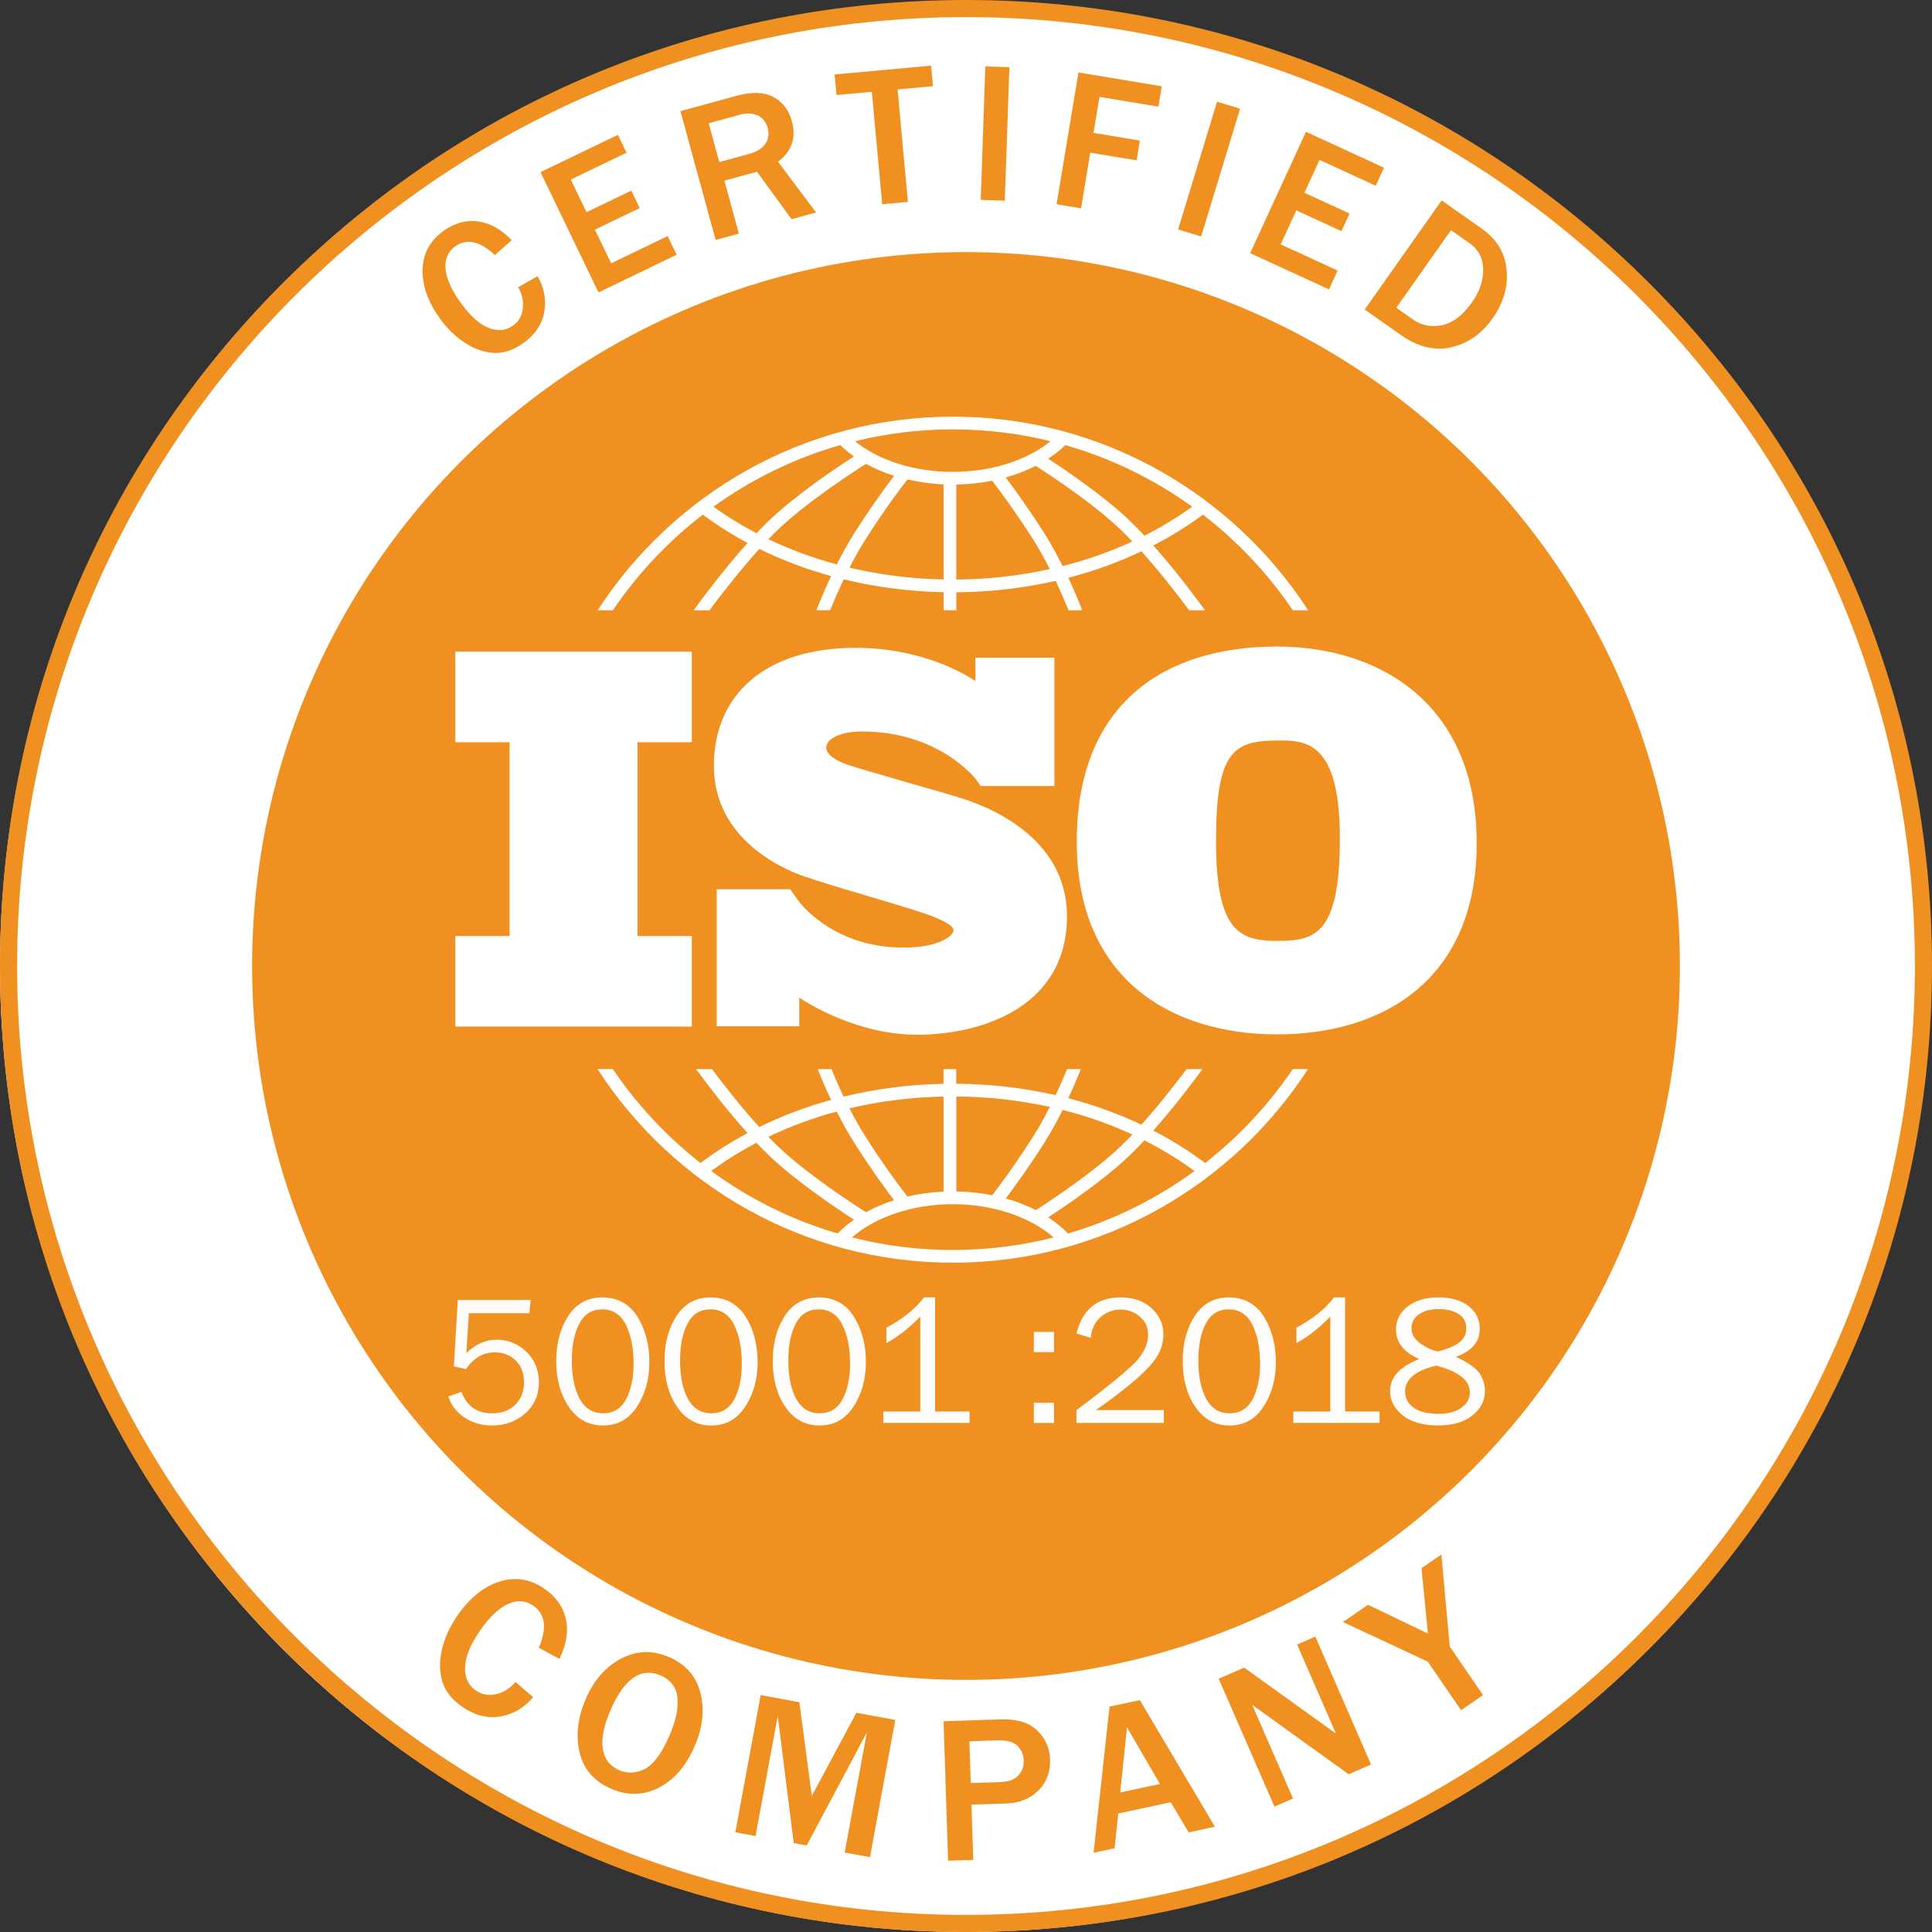 <svg xmlns="http://www.w3.org/2000/svg" id="Calque_2" data-name="Calque 2" viewBox="0 0 565.2 565.2"><rect x="0" y="0" width="565.2" height="565.2" fill="#333333" stroke="none"/><g id="Calque_1-2" data-name="Calque 1"><circle cx="282.5" cy="282.7" r="282.5" style="fill: #fff; stroke-width: 0px;"></circle><g><circle cx="282.6" cy="282.6" r="208.85" style="fill: #ef9020; stroke-width: 0px;"></circle><path d="M282.6,565.2c-75.49,0-146.45-29.4-199.83-82.77S0,358.09,0,282.6,29.4,136.15,82.77,82.77,207.12,0,282.6,0s146.45,29.4,199.83,82.77,82.77,124.34,82.77,199.83-29.4,146.45-82.77,199.83c-53.38,53.38-124.34,82.77-199.83,82.77ZM282.6,5C129.53,5,5,129.53,5,282.6s124.53,277.6,277.6,277.6,277.6-124.53,277.6-277.6S435.67,5,282.6,5Z" style="fill: #ef9020; stroke-width: 0px;"></path><g><path d="M151.55,84.03l5.72-3.23c1.94,3.42,2.59,6.92,1.95,10.49-.64,3.57-2.68,6.6-6.12,9.07-2.9,2.08-5.77,3.04-8.63,2.88-2.85-.16-5.66-1.14-8.43-2.93s-5.23-4.2-7.39-7.2c-3.47-4.84-5.15-9.59-5.03-14.27.12-4.68,2.19-8.46,6.2-11.34,3.15-2.26,6.46-3.17,9.95-2.74,3.48.44,6.79,2.26,9.93,5.49l-4.9,4.36c-4.42-4.09-8.29-4.94-11.62-2.54-2.14,1.54-3.09,3.73-2.84,6.57.24,2.84,1.72,6.16,4.44,9.94,2.76,3.84,5.48,6.29,8.16,7.34,2.68,1.05,5.07.82,7.16-.68,1.67-1.2,2.63-2.88,2.86-5.05.23-2.16-.23-4.22-1.39-6.16Z" style="fill: #ef9020; stroke-width: 0px;"></path><path d="M197.96,74.52l-22.87,11.03-16.97-35.2,22.64-10.91,2.52,5.23-16.3,7.86,4.6,9.54,13.1-6.31,2.46,5.11-13.1,6.31,4.75,9.85,16.53-7.97,2.64,5.47Z" style="fill: #ef9020; stroke-width: 0px;"></path><path d="M238.74,62.17l-7.18,1.96-10.09-13.89-9.55,2.61,4.23,15.49-6.79,1.86-10.3-37.69,16.35-4.47c4.55-1.24,8.17-1.13,10.87.34,2.7,1.47,4.49,3.83,5.38,7.09,1.32,4.84-.03,8.79-4.06,11.85l11.15,14.85ZM210.43,47.41l8.45-2.31c2.45-.67,4.13-1.68,5.04-3.04.91-1.36,1.13-2.94.63-4.74-.45-1.66-1.41-2.83-2.87-3.54-1.46-.7-3.25-.76-5.36-.18l-9,2.46,3.1,11.35Z" style="fill: #ef9020; stroke-width: 0px;"></path><path d="M265.61,59.06l-7.53.69-3.02-32.9-10.35.95-.55-6.01,28.22-2.59.55,6.01-10.35.95,3.02,32.9Z" style="fill: #ef9020; stroke-width: 0px;"></path><path d="M293.95,58.71l-7.04-.24,1.34-39.05,7.04.24-1.34,39.05Z" style="fill: #ef9020; stroke-width: 0px;"></path><path d="M316.25,60.94l-7.15-1.19,6.4-38.55,24.37,4.04-.99,5.96-17.23-2.86-1.75,10.53,13.56,2.25-.96,5.79-13.55-2.25-2.7,16.27Z" style="fill: #ef9020; stroke-width: 0px;"></path><path d="M351.39,69.18l-6.74-2.05,11.39-37.38,6.74,2.05-11.39,37.38Z" style="fill: #ef9020; stroke-width: 0px;"></path><path d="M388.8,84.67l-23.07-10.61,16.32-35.5,22.84,10.5-2.43,5.28-16.44-7.56-4.42,9.62,13.21,6.07-2.37,5.15-13.21-6.07-4.57,9.94,16.67,7.66-2.54,5.51Z" style="fill: #ef9020; stroke-width: 0px;"></path><path d="M399.24,90.56l22.51-31.94,11.77,8.29c4.35,3.07,6.76,7.07,7.23,12.01.46,4.94-.9,9.67-4.08,14.19-3.19,4.52-7.21,7.35-12.07,8.48-4.86,1.13-9.81-.09-14.87-3.65l-10.48-7.39ZM408.48,90.03l4.8,3.38c2.57,1.81,5.44,2.39,8.6,1.72s6.08-2.92,8.78-6.74c2.2-3.12,3.28-6.31,3.23-9.58-.04-3.27-1.35-5.81-3.93-7.62l-5.48-3.86-16,22.7Z" style="fill: #ef9020; stroke-width: 0px;"></path></g><g><path d="M150.78,492.04l5.2,4.47c-2.67,3.12-5.88,5-9.62,5.64s-7.43-.29-11.08-2.8c-3.07-2.11-5.04-4.59-5.89-7.45-.85-2.86-.89-5.97-.11-9.33s2.26-6.63,4.45-9.82c3.52-5.13,7.6-8.47,12.24-10.01,4.64-1.54,9.09-.86,13.34,2.07,3.34,2.29,5.41,5.22,6.22,8.8.81,3.58.19,7.48-1.87,11.71l-6.03-3.27c2.45-5.79,1.91-9.9-1.63-12.32-2.27-1.56-4.76-1.71-7.46-.46-2.71,1.25-5.44,3.88-8.19,7.89-2.8,4.08-4.24,7.62-4.31,10.62-.08,3,.99,5.27,3.21,6.79,1.78,1.22,3.77,1.56,5.98,1.02,2.21-.54,4.06-1.72,5.56-3.55Z" style="fill: #ef9020; stroke-width: 0px;"></path><path d="M178.76,523.27c-4.98-2.15-8.05-5.69-9.21-10.62s-.56-10.14,1.81-15.63c2.35-5.46,5.79-9.38,10.32-11.78,4.53-2.4,9.21-2.56,14.05-.47,4.87,2.1,7.93,5.6,9.17,10.49,1.25,4.89.68,10.09-1.7,15.6-2.5,5.79-5.98,9.83-10.45,12.12-4.47,2.29-9.14,2.39-13.99.3ZM181.16,517.86c2.43,1.05,4.93.93,7.48-.36,2.55-1.29,4.97-4.58,7.25-9.87,1.86-4.3,2.61-7.98,2.28-11.02s-1.97-5.2-4.9-6.46c-5.79-2.49-10.69.92-14.71,10.24-1.95,4.52-2.69,8.27-2.22,11.24.47,2.97,2.07,5.05,4.82,6.23Z" style="fill: #ef9020; stroke-width: 0px;"></path><path d="M254.49,543.3l-7.38-1.36,6.49-35.14-17.61,33.09-3.79-.7-4.68-37.21-6.49,35.14-5.91-1.09,7.41-40.14,11.32,2.09,3.64,27.4,13.04-24.32,11.38,2.1-7.41,40.14Z" style="fill: #ef9020; stroke-width: 0px;"></path><path d="M284.71,544.1l-7.35.24-1.32-40.8,16.71-.54c4.76-.15,8.33.93,10.71,3.26,2.38,2.33,3.62,5.12,3.73,8.39.12,3.73-1.03,6.79-3.44,9.18-2.42,2.39-5.54,3.65-9.36,3.77l-10.19.33.52,16.17ZM283.98,521.62l8.7-.28c2.27-.07,3.99-.69,5.15-1.84,1.16-1.16,1.71-2.66,1.65-4.51-.05-1.67-.65-3.09-1.8-4.25s-3.16-1.69-6.05-1.6l-8.04.26.4,12.23Z" style="fill: #ef9020; stroke-width: 0px;"></path><path d="M355.42,534.4l-7.69,1.65-5.23-8.82-15.35,3.3-1.09,10.17-6.14,1.32,4.67-42.76,8.86-1.9,21.97,37.04ZM339.34,521.89l-9.64-16.56-1.99,19.06,11.64-2.5Z" style="fill: #ef9020; stroke-width: 0px;"></path><path d="M401.1,516.2l-6.55,2.86-24.62-17.72c-.38-.27-.99-.71-1.85-1.32-.38-.27-.97-.7-1.77-1.29l11.95,27.42-5.43,2.37-16.31-37.42,7.46-3.25,22.71,16.33c.19.13,1.57,1.13,4.14,2.99l-11.36-26.07,5.32-2.32,16.31,37.42Z" style="fill: #ef9020; stroke-width: 0px;"></path><path d="M433.87,495.89l-6.44,4.42-9.75-14.2-24.82-11.59,7.35-5.04,17.52,8.4-1.88-19.13,5.82-3.99,2.45,26.94,9.75,14.2Z" style="fill: #ef9020; stroke-width: 0px;"></path></g></g><g><polygon points="202.38 217.14 202.38 190.63 133.21 190.63 133.21 217.14 149.08 217.14 149.08 273.83 133.21 273.83 133.21 300.33 202.38 300.33 202.38 273.83 186.51 273.83 186.51 217.14 202.38 217.14" style="fill: #fff; stroke-width: 0px;"></polygon><path d="M278.72,232.73c-4.28-1.24-26.28-7.54-30.08-8.78s-6.92-3.03-6.92-5.29,3.5-4.66,10.57-4.66c22.31,0,33.03,13.76,33.03,13.76,0,0,1.21,1.61,1.61,2.19h21.53v-37.54h-23.11v6.83c-1.76-1.22-14.8-9.72-35-9.72-26.66,0-41.51,13.84-41.51,34.52s18.73,29.23,23.94,31.41c5.21,2.18,25.58,7.93,34.28,10.65,8.71,2.72,11.89,4.66,11.89,6.06s-3.81,5.05-14.69,5.05c-18.96,0-28.72-11.18-30.43-13.34v-.02c-.54-.73-1.18-1.59-1.4-1.92-.25-.38-.83-1.21-1.24-1.79h-21.53v40.09h24.16v-8.37c2.81,1.87,17.2,10.85,34.48,10.85,19.28,0,43.84-8.4,43.84-34.59s-29.15-34.13-33.43-35.37Z" style="fill: #fff; stroke-width: 0px;"></path><path d="M373.5,189.14c-32.14,0-58.5,16.07-58.5,57.09s28.61,56.38,58.64,56.38,58.36-15.22,58.36-55.96-28.33-57.51-58.5-57.51ZM373.78,275.26c-11,0-18.04-2.54-18.04-29.18s5.22-29.46,18.47-29.46c8.03,0,17.76.56,17.76,28.61s-7.19,30.02-18.18,30.02Z" style="fill: #fff; stroke-width: 0px;"></path><g><path d="M179.3,178.54c7.22-10.67,16.11-20.12,26.29-27.98,4.12,3.04,8.5,5.81,13.1,8.27-7.71,8.59-14.62,18.12-15.76,19.71h4.63c2.78-3.74,8.52-11.27,14.58-17.95,6.62,3.25,13.66,5.92,21,7.94-1.95,4.15-3.43,7.77-4.3,10h4.02c.92-2.3,2.28-5.5,3.97-9.05,9.36,2.29,19.18,3.57,29.22,3.77v5.28h3.73v-5.26c9.96-.07,19.72-1.21,29.05-3.34,1.59,3.37,2.87,6.4,3.76,8.61h4.02c-.83-2.14-2.23-5.57-4.07-9.51,7.47-1.94,14.64-4.54,21.39-7.74,5.82,6.5,11.27,13.64,13.95,17.25h4.63c-1.11-1.54-7.66-10.58-15.1-18.97,5.12-2.64,9.97-5.65,14.51-9.01,10.18,7.85,19.07,17.31,26.29,27.98h4.49c-22.07-34.06-60.41-56.65-103.93-56.65s-81.86,22.59-103.93,56.65h4.49ZM244.79,165.12c-6.98-1.89-13.68-4.36-20-7.38.86-.89,1.72-1.76,2.56-2.57,8.65-8.34,22.87-17.5,25.99-19.47,2.53,1.39,5.29,2.57,8.23,3.5-2.28,2.99-6.76,9.06-11.64,16.77-1.9,3-3.63,6.15-5.15,9.16ZM276.03,169.52c-9.45-.19-18.69-1.37-27.52-3.46,1.38-2.7,2.92-5.48,4.59-8.11,5.62-8.87,10.69-15.53,12.38-17.7,3.37.79,6.91,1.29,10.56,1.46v27.81h0ZM279.76,169.54v-27.79c3.6-.06,7.12-.44,10.48-1.12,1.93,2.5,6.76,8.92,12.08,17.32,1.75,2.77,3.37,5.7,4.8,8.53-8.8,1.95-17.99,2.99-27.37,3.06ZM310.87,165.6c-1.58-3.16-3.39-6.49-5.39-9.64-4.63-7.3-8.89-13.14-11.27-16.28,3.12-.88,6.07-2.02,8.78-3.4,4.38,2.81,17.09,11.19,25.07,18.88,1.06,1.02,2.13,2.11,3.2,3.25-6.45,2.98-13.28,5.39-20.4,7.19ZM348.77,148.23c-4.38,3.16-9.05,5.99-13.98,8.48-1.38-1.48-2.76-2.9-4.14-4.23-7.46-7.2-18.58-14.75-24.02-18.29,1.85-1.2,3.54-2.52,5.05-3.97,13.48,3.85,25.99,10.01,37.09,18.01ZM278.74,125.62c9.85,0,19.43,1.2,28.6,3.45-6.96,5.65-17.39,8.97-28.6,8.97s-21.66-3.31-28.61-8.97c9.17-2.25,18.75-3.46,28.61-3.46ZM245.81,130.22c1.23,1.18,2.57,2.28,4.03,3.29-4.93,3.17-17.08,11.27-25.07,18.97-1.15,1.11-2.31,2.29-3.46,3.51-4.41-2.31-8.63-4.9-12.59-7.76,11.1-8,23.61-14.16,37.09-18.01Z" style="fill: #fff; stroke-width: 0px;"></path><path d="M378.2,312.76c-7.07,10.44-15.73,19.72-25.65,27.48-4.72-3.55-9.79-6.73-15.15-9.5,6.46-7.28,12.24-15.05,14.38-17.98h-4.65c-2.86,3.82-7.88,10.31-13.21,16.26-6.75-3.2-13.92-5.8-21.4-7.74,1.58-3.38,2.83-6.38,3.68-8.52h-4.03c-.85,2.08-1.99,4.73-3.36,7.62-9.33-2.13-19.08-3.27-29.06-3.34v-4.28h-3.73v4.3c-10.05.19-19.86,1.48-29.22,3.76-1.46-3.06-2.67-5.87-3.56-8.06h-4.03c.89,2.24,2.22,5.43,3.91,9.01-7.34,2.03-14.38,4.69-21,7.94-5.56-6.13-10.86-12.98-13.84-16.95h-4.65c2.21,3.03,8.32,11.23,15.05,18.72-4.84,2.59-9.44,5.52-13.75,8.75-9.92-7.75-18.58-17.04-25.65-27.48h-4.48c22.07,34.06,60.41,56.65,103.93,56.65s81.86-22.58,103.93-56.65h-4.48ZM310.87,324.71c7.12,1.8,13.95,4.21,20.4,7.19-1.07,1.13-2.15,2.23-3.21,3.25-7.95,7.67-20.63,16.03-25.04,18.86-2.71-1.39-5.66-2.53-8.79-3.4,2.38-3.14,6.64-8.97,11.25-16.25,2-3.16,3.81-6.49,5.39-9.65ZM279.76,320.77c9.39.07,18.58,1.11,27.37,3.05-1.44,2.83-3.05,5.77-4.8,8.53-5.32,8.39-10.14,14.81-12.07,17.31-3.36-.67-6.88-1.05-10.49-1.11v-27.79h0ZM276.03,320.79v27.81c-3.66.16-7.2.66-10.57,1.44-1.7-2.18-6.75-8.83-12.37-17.69-1.67-2.63-3.21-5.41-4.59-8.11,8.83-2.09,18.07-3.26,27.53-3.45ZM244.79,325.19c1.52,3.02,3.25,6.17,5.15,9.17,4.87,7.7,9.35,13.76,11.63,16.76-2.94.93-5.7,2.11-8.23,3.5-3.13-1.98-17.34-11.13-25.99-19.47-.85-.82-1.71-1.68-2.57-2.58,6.31-3.03,13.01-5.5,20-7.39ZM208.04,342.58c4.16-3.06,8.59-5.81,13.26-8.26,1.16,1.22,2.32,2.4,3.47,3.51,7.98,7.69,20.13,15.79,25.06,18.97-1.76,1.23-3.36,2.58-4.78,4.05-13.46-3.94-25.94-10.19-37-18.28ZM278.74,365.68c-10.18,0-20.06-1.28-29.5-3.67,6.89-6.06,17.84-9.73,29.5-9.73s22.6,3.68,29.5,9.73c-9.44,2.39-19.32,3.67-29.5,3.67ZM312.44,360.86c-1.69-1.74-3.63-3.34-5.79-4.74,5.45-3.55,16.54-11.09,24-18.28,1.37-1.33,2.76-2.75,4.14-4.23,5.18,2.62,10.08,5.61,14.65,8.97-11.06,8.09-23.54,14.33-37,18.28Z" style="fill: #fff; stroke-width: 0px;"></path></g></g><g style="opacity: .98;"><path d="M155.24,380.29l-.37,3.88h-17.69l-.76,11.68c2.67-2.62,5.61-3.93,8.81-3.93,3.38,0,6.29,1.17,8.74,3.51,2.45,2.34,3.68,5.33,3.68,8.97s-1.33,6.72-3.99,9.08c-2.66,2.36-5.92,3.54-9.77,3.54-3.02,0-5.71-.79-8.07-2.37-2.36-1.58-3.9-3.63-4.64-6.14l3.82-1.32c1.58,4.18,4.56,6.28,8.92,6.28,2.87,0,5.15-.85,6.84-2.55,1.69-1.7,2.54-3.87,2.54-6.51s-.83-4.92-2.5-6.47c-1.67-1.55-3.67-2.32-6.01-2.32-3.41,0-6.23,1.63-8.46,4.9l-3.56-.76,1.16-19.46h21.33Z" style="fill: #fff; stroke-width: 0px;"></path><path d="M176.38,417.02c-4.15,0-7.46-1.8-9.94-5.4-2.48-3.6-3.72-8.06-3.72-13.39s1.18-9.67,3.53-13.27c2.36-3.61,5.69-5.41,9.99-5.41s7.91,1.88,10.24,5.65c2.33,3.76,3.49,8.18,3.49,13.25s-1.2,9.3-3.59,13.01-5.73,5.57-10.02,5.57ZM176.41,413.46c3.04,0,5.29-1.38,6.75-4.13,1.46-2.75,2.19-6.21,2.19-10.38,0-4.55-.75-8.34-2.24-11.36s-3.8-4.54-6.91-4.54-5.24,1.38-6.71,4.14c-1.47,2.76-2.2,6.39-2.2,10.89s.77,8.41,2.32,11.19c1.55,2.79,3.81,4.18,6.8,4.18Z" style="fill: #fff; stroke-width: 0px;"></path><path d="M208.05,417.02c-4.15,0-7.46-1.8-9.94-5.4-2.48-3.6-3.72-8.06-3.72-13.39s1.18-9.67,3.53-13.27c2.36-3.61,5.69-5.41,9.99-5.41s7.91,1.88,10.24,5.65c2.33,3.76,3.49,8.18,3.49,13.25s-1.2,9.3-3.59,13.01-5.73,5.57-10.02,5.57ZM208.07,413.46c3.04,0,5.29-1.38,6.75-4.13,1.46-2.75,2.19-6.21,2.19-10.38,0-4.55-.75-8.34-2.24-11.36s-3.8-4.54-6.91-4.54-5.24,1.38-6.71,4.14c-1.47,2.76-2.2,6.39-2.2,10.89s.77,8.41,2.32,11.19c1.55,2.79,3.81,4.18,6.8,4.18Z" style="fill: #fff; stroke-width: 0px;"></path><path d="M239.72,417.02c-4.15,0-7.46-1.8-9.94-5.4-2.48-3.6-3.72-8.06-3.72-13.39s1.18-9.67,3.53-13.27c2.36-3.61,5.69-5.41,9.99-5.41s7.91,1.88,10.24,5.65c2.33,3.76,3.49,8.18,3.49,13.25s-1.2,9.3-3.59,13.01-5.73,5.57-10.02,5.57ZM239.74,413.46c3.04,0,5.29-1.38,6.75-4.13,1.46-2.75,2.19-6.21,2.19-10.38,0-4.55-.75-8.34-2.24-11.36s-3.8-4.54-6.91-4.54-5.24,1.38-6.71,4.14c-1.47,2.76-2.2,6.39-2.2,10.89s.77,8.41,2.32,11.19c1.55,2.79,3.81,4.18,6.8,4.18Z" style="fill: #fff; stroke-width: 0px;"></path><path d="M283.64,412.93v3.35h-25.23v-3.35h10.81v-27.79c-3.18,3.32-6.49,5.92-9.91,7.78v-4.54c4.73-2.48,8.39-5.42,11-8.83h3.24v33.38h10.1Z" style="fill: #fff; stroke-width: 0px;"></path><path d="M308.35,389.65v5.91h-5.91v-5.91h5.91ZM308.35,410.37v5.91h-5.91v-5.91h5.91Z" style="fill: #fff; stroke-width: 0px;"></path><path d="M340.46,412.53v3.74h-25.55v-3.74c10.09-7.56,16.11-12.54,18.05-14.94,1.94-2.4,2.91-4.78,2.91-7.13,0-2.2-.82-3.97-2.45-5.33s-3.52-2.03-5.64-2.03-4.14.74-5.83,2.23c-1.69,1.49-2.64,3.5-2.85,6.05l-4.19-1.27c1.76-7.05,6.06-10.57,12.92-10.57,3.71,0,6.72,1.05,9.04,3.16s3.48,4.68,3.48,7.73c0,2.09-.55,4.1-1.65,6.04-1.1,1.93-3.18,4.25-6.24,6.93s-7.01,5.73-11.87,9.12h19.85Z" style="fill: #fff; stroke-width: 0px;"></path><path d="M359.66,417.02c-4.15,0-7.46-1.8-9.94-5.4-2.48-3.6-3.72-8.06-3.72-13.39s1.18-9.67,3.53-13.27c2.36-3.61,5.69-5.41,9.99-5.41s7.91,1.88,10.24,5.65c2.33,3.76,3.49,8.18,3.49,13.25s-1.2,9.3-3.59,13.01-5.73,5.57-10.02,5.57ZM359.69,413.46c3.04,0,5.29-1.38,6.75-4.13,1.46-2.75,2.19-6.21,2.19-10.38,0-4.55-.75-8.34-2.24-11.36s-3.8-4.54-6.91-4.54-5.24,1.38-6.71,4.14c-1.47,2.76-2.2,6.39-2.2,10.89s.77,8.41,2.32,11.19c1.55,2.79,3.81,4.18,6.8,4.18Z" style="fill: #fff; stroke-width: 0px;"></path><path d="M403.59,412.93v3.35h-25.23v-3.35h10.81v-27.79c-3.18,3.32-6.49,5.92-9.91,7.78v-4.54c4.73-2.48,8.39-5.42,11-8.83h3.24v33.38h10.1Z" style="fill: #fff; stroke-width: 0px;"></path><path d="M415.22,397.6c-4.55-1.98-6.83-4.87-6.83-8.64,0-2.74,1.13-4.99,3.4-6.76,2.27-1.77,5.27-2.65,9.02-2.65s6.63.85,8.81,2.54c2.18,1.69,3.27,3.91,3.27,6.65,0,3.81-2.33,6.54-6.99,8.19,3.76,1.74,6.12,3.43,7.08,5.05.96,1.62,1.44,3.24,1.44,4.86,0,2.89-1.23,5.31-3.68,7.25s-5.78,2.92-9.98,2.92c-4.48,0-7.95-.99-10.42-2.97-2.46-1.98-3.69-4.34-3.69-7.07,0-4.07,2.86-7.2,8.57-9.38ZM420.17,399.51c-6.08,1.44-9.12,3.99-9.12,7.63,0,1.9.83,3.46,2.49,4.66s4.11,1.81,7.34,1.81c2.74,0,4.95-.59,6.62-1.77,1.67-1.18,2.5-2.69,2.5-4.52,0-3.5-3.28-6.11-9.83-7.82ZM420.67,395.37c3.02-.81,5.16-1.74,6.41-2.79s1.87-2.37,1.87-3.96c0-1.85-.74-3.25-2.23-4.21-1.49-.96-3.44-1.44-5.87-1.44s-4.22.5-5.7,1.52c-1.48,1.01-2.21,2.37-2.21,4.07s.82,3.15,2.47,4.38c1.64,1.23,3.4,2.04,5.26,2.43Z" style="fill: #fff; stroke-width: 0px;"></path></g></g></svg>